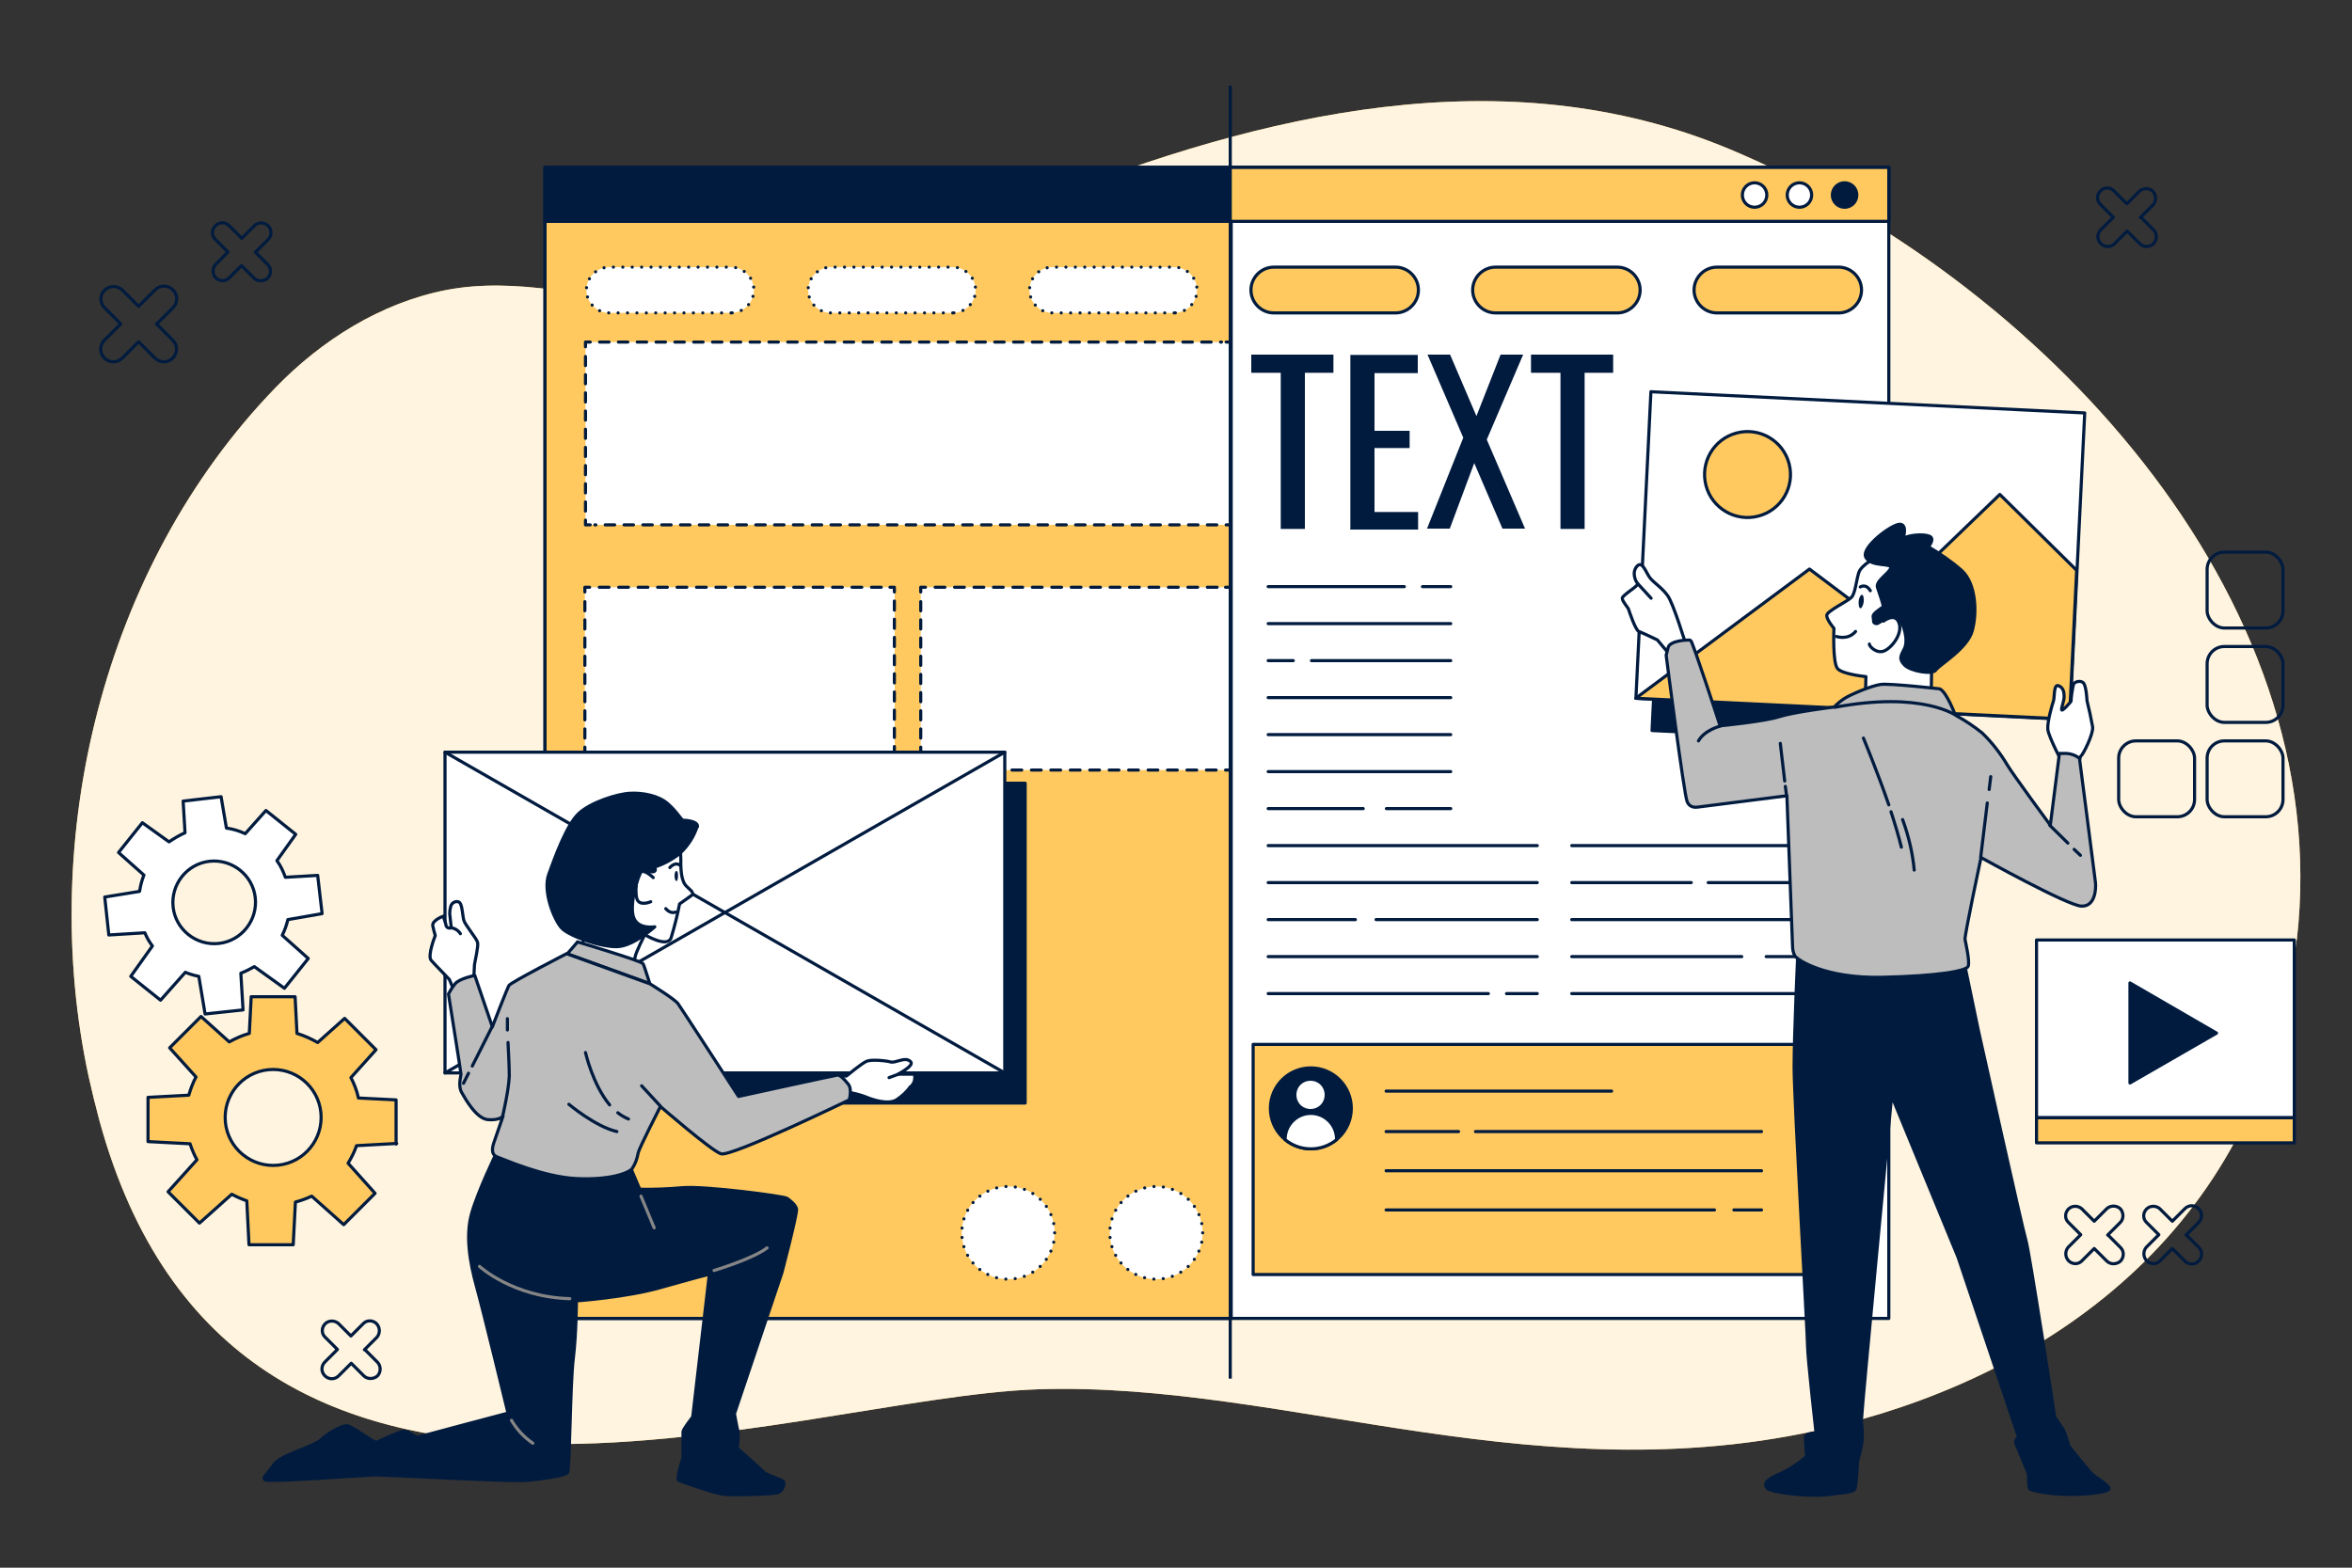<?xml version="1.0" encoding="UTF-8"?> <svg xmlns="http://www.w3.org/2000/svg" id="Calque_1" data-name="Calque 1" version="1.1" viewBox="0 0 750 500"><rect x="0" y="0" width="750" height="500" fill="#333333" stroke="none"/><defs><style> .cls-1, .cls-2, .cls-3 { stroke-dasharray: 0 3; } .cls-1, .cls-2, .cls-3, .cls-4, .cls-5, .cls-6, .cls-7, .cls-8, .cls-9, .cls-10, .cls-11, .cls-12, .cls-13, .cls-14, .cls-15 { stroke: #011b3f; } .cls-1, .cls-2, .cls-3, .cls-4, .cls-5, .cls-6, .cls-7, .cls-8, .cls-9, .cls-10, .cls-12, .cls-13, .cls-14, .cls-15, .cls-16 { stroke-linecap: round; stroke-linejoin: round; } .cls-1, .cls-2, .cls-3, .cls-17, .cls-8, .cls-18, .cls-15 { fill: #fff; } .cls-2 { stroke-width: 1px; } .cls-3 { stroke-width: 1px; } .cls-4, .cls-19, .cls-12 { fill: #011b3f; } .cls-5 { stroke-dasharray: 0 0 3 3; } .cls-5, .cls-6, .cls-7, .cls-10, .cls-11, .cls-16 { fill: none; } .cls-6 { stroke-dasharray: 0 0 3.1 3.1; } .cls-7 { stroke-dasharray: 0 0 2.9 2.9; } .cls-19, .cls-20, .cls-17, .cls-18 { stroke-width: 0px; } .cls-20, .cls-9, .cls-13 { fill: #ffc95f; } .cls-17 { isolation: isolate; opacity: .8; } .cls-8 { stroke-width: 1px; } .cls-11 { stroke-miterlimit: 10; } .cls-12 { stroke-width: 1px; } .cls-13 { stroke-width: 1px; } .cls-14 { fill: #bdbdbd; } .cls-16 { stroke: #858585; } </style></defs><g id="freepik--background-simple--inject-126"><path class="cls-20" d="M732.4,299.8c12.7-110.8-83-211.2-180.8-252.2-71.9-30.1-149.6-11.2-218.8,16.3-23,9.2-45.6,20.1-69.2,27.8-17.5,5.7-35.2,8.3-53.6,5.9-22.1-2.8-45.4-9.4-67.7-5.1-21,4.1-39.9,16.1-54.5,31.2-55.2,57-75.9,144.1-59.5,219.8,1,4.5,2.1,9,3.3,13.5,43,158.4,219.6,88.7,299.5,86.1,79.9-2.6,161.6,35.3,256.5,11.2,66.9-17,134.3-63.1,144.7-154.4Z"></path><path class="cls-17" d="M732.4,299.8c12.7-110.8-83-211.2-180.8-252.2-71.9-30.1-149.6-11.2-218.8,16.3-23,9.2-45.6,20.1-69.2,27.8-17.5,5.7-35.2,8.3-53.6,5.9-22.1-2.8-45.4-9.4-67.7-5.1-21,4.1-39.9,16.1-54.5,31.2-55.2,57-75.9,144.1-59.5,219.8,1,4.5,2.1,9,3.3,13.5,43,158.4,219.6,88.7,299.5,86.1,79.9-2.6,161.6,35.3,256.5,11.2,66.9-17,134.3-63.1,144.7-154.4Z"></path></g><g id="freepik--Gears--inject-126"><path class="cls-9" d="M126.3,364.9v-14.1l-12-.6c-.5-2.3-1.3-4.4-2.4-6.5l8-8.9-10-10-8.6,7.7c-2.1-1.2-4.3-2.2-6.6-2.9l-.6-11.7h-14l-.6,11.7c-2.2.6-4.4,1.6-6.4,2.7l-9-8.1-10,10,8.4,9.3c-1,1.8-1.7,3.8-2.3,5.8l-13,.7v14.1l13.4.7c.6,1.8,1.3,3.5,2.2,5.1l-9.2,10.2,10,10,10.3-9.2c1.5.8,3.1,1.5,4.8,2.1l.7,14h14.1l.7-13.6c1.8-.5,3.5-1.1,5.2-1.9l10.2,9.1,10-10-8.6-9.6c1.1-1.8,2-3.6,2.7-5.6l12.8-.7ZM87.1,371.7c-8.4,0-15.3-6.8-15.3-15.3,0-8.4,6.8-15.3,15.3-15.3,8.4,0,15.3,6.8,15.3,15.3,0,0,0,0,0,0,0,8.4-6.8,15.3-15.3,15.3h0Z"></path><path class="cls-15" d="M102.7,291.3l-1.4-12.1-10.3.6c-.7-1.9-1.5-3.7-2.7-5.3l6-8.4-9.5-7.6-6.6,7.4c-1.9-.9-3.9-1.5-6-1.8l-1.7-10-12.1,1.4.6,10.1c-1.8.8-3.5,1.8-5.1,2.9l-8.5-6.1-7.6,9.5,8.1,7.2c-.7,1.7-1.1,3.4-1.4,5.2l-11.1,1.8,1.3,12.1,11.5-.7c.6,1.5,1.4,2.9,2.4,4.2l-6.9,9.7,9.5,7.6,7.9-8.9c1.4.6,2.8,1,4.3,1.3l2,12,12.1-1.3-.7-11.7c1.5-.6,2.9-1.3,4.3-2.1l9.6,6.9,7.6-9.5-8.3-7.4c.8-1.6,1.4-3.3,1.8-5l10.9-1.9ZM69.8,300.9c-7.2.8-13.8-4.4-14.6-11.6s4.4-13.8,11.6-14.6c7.2-.8,13.8,4.4,14.6,11.6.8,7.2-4.4,13.8-11.6,14.6Z"></path></g><g id="freepik--Graphics--inject-126"><rect class="cls-10" x="703.8" y="236.3" width="24.2" height="24.2" rx="5.5" ry="5.5"></rect><rect class="cls-10" x="703.8" y="206.2" width="24.2" height="24.2" rx="5.5" ry="5.5"></rect><rect class="cls-10" x="703.8" y="176.1" width="24.2" height="24.2" rx="5.5" ry="5.5"></rect><rect class="cls-10" x="675.6" y="236.3" width="24.2" height="24.2" rx="5.5" ry="5.5"></rect><path class="cls-10" d="M49.9,103.4l5.2-5.2c1.6-1.5,1.7-4.1.1-5.7-1.5-1.6-4.1-1.7-5.7-.1,0,0,0,0-.1.1l-5.2,5.2-5.2-5.2c-1.6-1.5-4.1-1.5-5.7.1-1.5,1.5-1.5,4,0,5.5l5.2,5.2-5.2,5.2c-1.6,1.6-1.6,4.1,0,5.7,1.6,1.6,4.1,1.6,5.7,0h0l5.2-5.2,5.2,5.2c1.6,1.6,4.1,1.6,5.7,0,1.6-1.6,1.6-4.1,0-5.7h0l-5.2-5.2Z"></path><path class="cls-10" d="M81.5,80.4l4-4c1.2-1.2,1.2-3.2,0-4.4s-3.2-1.2-4.4,0l-4,4-4-4c-1.2-1.2-3.1-1.3-4.4,0s-1.3,3.1,0,4.4c0,0,0,0,0,0l4,4-4,4c-1.1,1.3-1,3.2.2,4.3,1.2,1.1,3,1.1,4.1,0l4-4,4,4c1.2,1.2,3.2,1.1,4.4,0,1.1-1.2,1.2-3.1,0-4.3l-4-4Z"></path><path class="cls-10" d="M116.2,430.5l4-4c1.1-1.3,1-3.2-.2-4.4-1.2-1.1-3-1.1-4.1,0l-4,4-4-4c-1.3-1.1-3.2-1-4.3.2-1.1,1.2-1.1,3,0,4.1l4,4-4,4c-1.2,1.2-1.3,3.1,0,4.4,1.2,1.2,3.1,1.3,4.4,0,0,0,0,0,0,0l4-4,4,4c1.2,1.2,3.2,1.1,4.4,0,1.1-1.2,1.1-3.1,0-4.3l-4-4Z"></path><path class="cls-10" d="M672.1,393.9l4-4c1.2-1.2,1.1-3.2,0-4.4-1.2-1.1-3.1-1.1-4.3,0l-4,4-4-4c-1.3-1.1-3.2-1-4.3.2-1.1,1.2-1.1,3,0,4.1l4,4-4,4c-1.1,1.3-1,3.2.2,4.4,1.2,1.1,3,1.1,4.1,0l4-4,4,4c1.2,1.2,3.2,1.1,4.4,0,1.1-1.2,1.2-3.1,0-4.3l-4-4Z"></path><path class="cls-10" d="M697.1,393.9l4-4c1.2-1.2,1.3-3.1,0-4.4-1.2-1.2-3.1-1.3-4.4,0,0,0,0,0,0,0l-4,4-4-4c-1.3-1.1-3.2-1-4.3.2-1.1,1.2-1.1,3,0,4.1l4,4-4,4c-1.1,1.3-1,3.2.2,4.4,1.2,1.1,3,1.1,4.1,0l4-4,4,4c1.2,1.2,3.1,1.3,4.4,0,1.2-1.2,1.3-3.1,0-4.4,0,0,0,0,0,0l-4-4Z"></path><path class="cls-10" d="M682.5,69.4l4-4c1.2-1.2,1.1-3.2,0-4.4-1.2-1.1-3.1-1.1-4.3,0l-4,4-4-4c-1.1-1.3-3.1-1.4-4.3-.2-1.3,1.1-1.4,3.1-.2,4.3,0,0,.1.2.2.2l4,4-4,4c-1.2,1.2-1.3,3.1,0,4.4,1.2,1.2,3.1,1.3,4.4,0,0,0,0,0,0,0l4-4,4,4c1.2,1.2,3.2,1.2,4.4,0s1.2-3.2,0-4.4l-4-4Z"></path></g><g id="freepik--Window--inject-126"><rect class="cls-15" x="173.8" y="53.4" width="428.5" height="367.1"></rect><rect class="cls-9" x="173.8" y="53.4" width="218.8" height="367.1"></rect><rect class="cls-9" x="399.6" y="333.1" width="184.2" height="73.4"></rect><circle class="cls-12" cx="418" cy="353.5" r="12.9"></circle><path class="cls-15" d="M422.9,349.2c0-2.8-2.2-5-5-5s-5,2.2-5,5,2.2,5,5,5,5-2.2,5-5Z"></path><path class="cls-15" d="M418,355.1c-4.5,0-8.2,3.7-8.2,8.2v.2c4.8,3.9,11.6,3.9,16.4,0v-.2c0-4.5-3.7-8.2-8.2-8.2Z"></path><line class="cls-10" x1="442" y1="348" x2="513.9" y2="348"></line><line class="cls-10" x1="470.5" y1="360.9" x2="561.7" y2="360.9"></line><line class="cls-10" x1="442" y1="360.9" x2="465.1" y2="360.9"></line><line class="cls-10" x1="442" y1="373.4" x2="561.7" y2="373.4"></line><line class="cls-10" x1="552.9" y1="385.9" x2="561.7" y2="385.9"></line><line class="cls-10" x1="442" y1="385.9" x2="546.7" y2="385.9"></line><rect class="cls-18" x="186.5" y="187.3" width="98.8" height="58.3"></rect><polyline class="cls-10" points="285.2 244.1 285.2 245.6 283.8 245.6"></polyline><line class="cls-6" x1="280.7" y1="245.6" x2="189.5" y2="245.6"></line><polyline class="cls-10" points="188 245.6 186.5 245.6 186.5 244.1"></polyline><line class="cls-7" x1="186.5" y1="241.2" x2="186.5" y2="190.3"></line><polyline class="cls-10" points="186.5 188.8 186.5 187.3 188 187.3"></polyline><line class="cls-6" x1="191.1" y1="187.3" x2="282.2" y2="187.3"></line><polyline class="cls-10" points="283.8 187.3 285.2 187.3 285.2 188.8"></polyline><line class="cls-7" x1="285.2" y1="191.7" x2="285.2" y2="242.6"></line><rect class="cls-18" x="293.6" y="187.3" width="98.8" height="58.3"></rect><polyline class="cls-10" points="392.3 244.1 392.3 245.6 390.8 245.6"></polyline><line class="cls-6" x1="387.8" y1="245.6" x2="296.6" y2="245.6"></line><polyline class="cls-10" points="295.1 245.6 293.6 245.6 293.6 244.1"></polyline><line class="cls-7" x1="293.6" y1="241.2" x2="293.6" y2="190.3"></line><polyline class="cls-10" points="293.6 188.8 293.6 187.3 295.1 187.3"></polyline><line class="cls-6" x1="298.2" y1="187.3" x2="389.3" y2="187.3"></line><polyline class="cls-10" points="390.8 187.3 392.3 187.3 392.3 188.8"></polyline><line class="cls-7" x1="392.3" y1="191.7" x2="392.3" y2="242.6"></line><rect class="cls-4" x="173.8" y="53.4" width="428.5" height="17.2"></rect><rect class="cls-9" x="392.1" y="53.4" width="210.2" height="17.2"></rect><circle class="cls-15" cx="559.5" cy="62.2" r="3.9"></circle><circle class="cls-15" cx="573.8" cy="62.2" r="3.9"></circle><circle class="cls-4" cx="588.2" cy="62.2" r="3.9"></circle><rect class="cls-18" x="186.7" y="109.1" width="205.9" height="58.3"></rect><polyline class="cls-10" points="392.5 165.9 392.5 167.4 391 167.4"></polyline><line class="cls-5" x1="388" y1="167.4" x2="189.7" y2="167.4"></line><polyline class="cls-10" points="188.2 167.4 186.7 167.4 186.7 165.9"></polyline><line class="cls-7" x1="186.7" y1="163" x2="186.7" y2="112.1"></line><polyline class="cls-10" points="186.7 110.6 186.7 109.1 188.2 109.1"></polyline><line class="cls-5" x1="191.2" y1="109.1" x2="389.5" y2="109.1"></line><polyline class="cls-10" points="391 109.1 392.5 109.1 392.5 110.6"></polyline><line class="cls-7" x1="392.5" y1="113.5" x2="392.5" y2="164.4"></line><circle class="cls-2" cx="368.7" cy="393.2" r="14.8"></circle><circle class="cls-3" cx="321.5" cy="393.2" r="14.8"></circle><path class="cls-1" d="M233.1,99.8h-38.8c-4,0-7.3-3.3-7.3-7.3h0c0-4,3.3-7.3,7.3-7.3h38.8c4,0,7.3,3.3,7.3,7.3h0c0,4-3.3,7.3-7.3,7.3,0,0,0,0,0,0Z"></path><path class="cls-1" d="M303.8,99.8h-38.8c-4,0-7.3-3.3-7.3-7.3h0c0-4,3.3-7.3,7.3-7.3h38.8c4,0,7.3,3.3,7.3,7.3h0c0,4-3.3,7.3-7.3,7.3Z"></path><path class="cls-1" d="M374.4,99.8h-38.8c-4,0-7.3-3.3-7.3-7.3h0c0-4,3.3-7.3,7.3-7.3h38.8c4,0,7.3,3.3,7.3,7.3h0c0,4-3.3,7.3-7.3,7.3,0,0,0,0,0,0Z"></path><path class="cls-9" d="M445,99.8h-38.8c-4,0-7.3-3.3-7.3-7.3h0c0-4,3.3-7.3,7.3-7.3h38.8c4,0,7.3,3.3,7.3,7.3h0c0,4-3.3,7.3-7.3,7.3Z"></path><path class="cls-9" d="M515.7,99.8h-38.8c-4,0-7.3-3.3-7.3-7.3h0c0-4,3.3-7.3,7.3-7.3,0,0,0,0,0,0h38.8c4,0,7.3,3.3,7.3,7.3h0c0,4-3.3,7.3-7.3,7.3,0,0,0,0,0,0Z"></path><path class="cls-9" d="M586.3,99.8h-38.8c-4,0-7.3-3.3-7.3-7.3h0c0-4,3.3-7.3,7.3-7.3h38.8c4,0,7.3,3.3,7.3,7.3h0c0,4-3.3,7.3-7.3,7.3Z"></path><line class="cls-11" x1="392.3" y1="27.3" x2="392.3" y2="439.7"></line><line class="cls-10" x1="453.6" y1="187.1" x2="462.6" y2="187.1"></line><line class="cls-10" x1="404.4" y1="187.1" x2="447.8" y2="187.1"></line><line class="cls-10" x1="404.4" y1="198.9" x2="462.6" y2="198.9"></line><line class="cls-10" x1="418.2" y1="210.7" x2="462.6" y2="210.7"></line><line class="cls-10" x1="404.4" y1="210.7" x2="412.4" y2="210.7"></line><line class="cls-10" x1="404.4" y1="222.5" x2="462.6" y2="222.5"></line><line class="cls-10" x1="404.4" y1="234.3" x2="462.6" y2="234.3"></line><line class="cls-10" x1="404.4" y1="246.1" x2="462.6" y2="246.1"></line><line class="cls-10" x1="442.1" y1="257.9" x2="462.6" y2="257.9"></line><line class="cls-10" x1="404.4" y1="257.9" x2="434.7" y2="257.9"></line><line class="cls-10" x1="404.4" y1="269.7" x2="490.2" y2="269.7"></line><line class="cls-10" x1="404.4" y1="281.5" x2="490.2" y2="281.5"></line><line class="cls-10" x1="438.8" y1="293.3" x2="490.2" y2="293.3"></line><line class="cls-10" x1="404.4" y1="293.3" x2="432.2" y2="293.3"></line><line class="cls-10" x1="404.4" y1="305.1" x2="490.2" y2="305.1"></line><line class="cls-10" x1="480.4" y1="316.9" x2="490.2" y2="316.9"></line><line class="cls-10" x1="404.4" y1="316.9" x2="474.6" y2="316.9"></line><line class="cls-10" x1="501.2" y1="269.7" x2="587" y2="269.7"></line><line class="cls-10" x1="544.7" y1="281.5" x2="587" y2="281.5"></line><line class="cls-10" x1="501.2" y1="281.5" x2="539.3" y2="281.5"></line><line class="cls-10" x1="501.2" y1="293.3" x2="587" y2="293.3"></line><line class="cls-10" x1="563.2" y1="305.1" x2="587" y2="305.1"></line><line class="cls-10" x1="501.2" y1="305.1" x2="555.4" y2="305.1"></line><line class="cls-10" x1="501.2" y1="316.9" x2="587" y2="316.9"></line><path class="cls-19" d="M408.4,168.7v-49.8h-9.4v-5.8h26.2v5.8h-9.1v49.8h-7.7Z"></path><path class="cls-19" d="M430.6,168.7v-55.5h21.5v5.8h-13.8v18.4h11.2v5.5h-11.2v20.4h13.9v5.6h-21.7Z"></path><path class="cls-19" d="M455,168.7l11.6-29.1-11.4-26.5h7.2l8.4,19.6,7.7-19.6h7.2l-11.6,27.1,12.2,28.4h-7.2l-9-20.9-7.8,20.9h-7.2Z"></path><path class="cls-19" d="M497.6,168.7v-49.8h-9.4v-5.8h26.2v5.8h-9.1v49.8h-7.7Z"></path></g><g id="freepik--Video--inject-126"><rect class="cls-15" x="649.4" y="299.8" width="82.2" height="56.7"></rect><rect class="cls-9" x="649.4" y="356.5" width="82.2" height="8"></rect><polygon class="cls-4" points="706.8 329.5 679.2 313.5 679.2 345.4 706.8 329.5"></polygon></g><g id="freepik--character-2--inject-126"><polygon class="cls-4" points="602.3 138.6 531.6 135.2 526.8 233 602.3 236.7 602.3 138.6"></polygon><rect class="cls-8" x="544.2" y="107.9" width="97.9" height="138.5" transform="translate(387.3 761) rotate(-87.2)"></rect><polygon class="cls-9" points="662.2 181.9 637.7 157.7 597.2 196.7 577 181.5 521.6 222.7 659.9 229.4 662.2 181.9"></polygon><circle class="cls-13" cx="557.2" cy="151.7" r="13.7" transform="translate(-20.2 145) rotate(-14.6)"></circle><path class="cls-15" d="M598.3,177.8s-4.8,2.3-5.6,4.9-1.1,6.5-2.3,7.8-7.9,4.4-7.9,5.8,2.3,4.1,2.3,4.1c0,0-.5,11.1,1.2,12.9s9,2.5,9,2.5l-.2,7.8s4.2-.2,11.3,0,9.7.5,9.7.5l.2-14.8s8.6-5.1,9-13.2-6-15.5-12.9-18.3-13.8.2-13.8.2Z"></path><path class="cls-4" d="M606.9,171.6s1.4-4.2-1-4.4-12.7,7.4-10.9,10.6,8.5,1.6,7.9,3.4-4.9,4.1-4.2,6.2,1.9,5.5,1.8,6-3.5,2.1-3.2,3.4-.2,1.9,1,2.1,4.4-4.1,6.7-2.1,3.5,7.6,2.3,10-1.9,3.3,0,5.3,9,3.2,10,1.6,10-6.7,11.6-12.5,1.2-15-3.3-19.2c-3.3-2.9-6.9-5.4-10.7-7.6,0,0,2.3-2.6.3-3.4s-6.8-.3-8.2.7Z"></path><path class="cls-10" d="M600.6,198.1s3.8-3,5,.7-3,8.6-5.4,9-4.3-2-4.1-2.4"></path><path class="cls-10" d="M593.2,187.2s1.8-1.2,3.2,1.2"></path><path class="cls-19" d="M594.3,192c-.2,1.2-.7,2.1-1.1,2s-.6-1.1-.5-2.3.7-2.1,1.1-2,.6,1.1.5,2.3Z"></path><path class="cls-10" d="M585.6,203s3.7,1.3,6.1-1.6"></path><path class="cls-14" d="M618.5,219.7s-15.9-1.8-18.8-1.4-9.4,3.1-11.6,4.5c-1.2.8-2.3,1.7-3.3,2.8,0,0,17.1-1.4,23.1-.6,5.3.8,10.5,2,15.7,3.3,0,0-2.9-7.8-5.1-8.6Z"></path><path class="cls-15" d="M658.1,244.2s-4.9-9.2-5.1-11.6,1.4-7.9,1.8-9,0-5.5,1.6-4.9,1.8,2.1,1.8,3.5-.8,3.1-.8,4.1,3-2.6,3-2.6c.1-1.8.4-3.7.8-5.5.4-.8,2.5-1.4,3.3-.2s1,5.5,1,5.5c.7,2.8,1.3,5.6,1.8,8.4.2,2.4-3.1,8.8-3.7,9.2s-.8,4.5-.8,4.5l-4.6-1.6Z"></path><path class="cls-15" d="M537.5,205.3s-3.9-12.8-5.7-15.3-4.1-3.9-5.5-5.5-2.5-5.9-4.3-3.9-.4,4.9.2,5.5-4.9,3.7-4.9,4.7,1.8,2.9,2,3.5,2.2,6.7,3.3,7.1,5.9,2.7,5.9,2.7l4.1,4.9,4.9-3.7Z"></path><line class="cls-10" x1="522.2" y1="186.1" x2="526.5" y2="190.8"></line><path class="cls-4" d="M573.3,303.4s-1.2,26.2-1.2,36.9,4.3,85.5,4.3,89.1,2.7,27.6,2.7,27.6c0,0-3.4.2-3.4,1.3s.4,6.2.4,6.2c-2.4,2.2-5.2,4-8.1,5.4-4.5,1.9-5.8,3.2-4.5,4.7s13.9,2.8,19.1,2.1,8.6-.6,9-2.1c.4-2.7.6-5.4.7-8.1,0-.9,1.3-4.3,1.5-7.3s-.2-3.9-.2-6.6,9.6-103.1,9.6-103.1l21.2,51.5,19.3,57.4s-1.3.9-.9,1.9,4.1,9.9,4.1,9.9c0,0-.2,4.3.4,4.7s4.7,1.5,10.9,1.7,14.6-.6,14.3-1.9-3.6-3-5.1-4.3-7.7-9.2-7.7-9.2c-.5-1.7-1-3.5-1.7-5.1-.4-.6-2.8-4.1-2.8-4.1,0,0-8.1-53-9.2-56.5s-15.2-67.1-15.2-67.1l-4.6-22.1-52.9-2.8Z"></path><path class="cls-14" d="M584.8,225.5s-12.9,1.6-17.5,3.1-18.8,2.9-18.8,2.9c0,0-8.8-27.1-9.4-27.3s-6.7,0-7.2,2.4l-.6,2.4s5.7,44.5,6.7,46.7c1,2.2,2.9,1.8,4.3,1.6s27.5-3.5,27.5-3.5l1.8,47.9c0,1.1.2,2.1.7,3.1.8,1.4,9.8,7.3,27.8,6.9s26.9-2,27.5-3.5-.8-7.5-1-8.6,5.1-26.1,5.1-26.1c0,0,27.5,15.3,32,15.5s4.7-5.7,4.5-7.5-5.1-39.6-5.1-39.6c-1.2-1-2.6-1.5-4.1-1.6h-2.3l-2.9,22.9s-12-16.3-13.7-19.2c-2.2-3.7-4.9-7.2-8-10.2-2.6-2.1-5.3-3.9-8.2-5.5,0,0-10.8-8-38.9-2.7Z"></path><line class="cls-10" x1="634.3" y1="251.8" x2="634.8" y2="247.7"></line><line class="cls-10" x1="631.6" y1="273.4" x2="633.7" y2="256.1"></line><path class="cls-10" d="M603,258.9c1.3,4,2.5,8,3.3,11.3"></path><path class="cls-10" d="M594.2,235.4s4.4,10.6,8.1,21.3"></path><path class="cls-10" d="M606.7,261.4c1.9,5.2,3.2,10.6,3.7,16.1"></path><line class="cls-10" x1="569.1" y1="249.1" x2="567.7" y2="237.1"></line><line class="cls-10" x1="569.7" y1="253.8" x2="569.3" y2="250.8"></line><path class="cls-10" d="M548.5,231.6s-4.9,1.2-6.9,4.7"></path><line class="cls-10" x1="661.4" y1="270.9" x2="663.4" y2="272.8"></line><line class="cls-10" x1="653.6" y1="263.2" x2="659.4" y2="268.9"></line></g><g id="freepik--character-1--inject-126"><rect class="cls-4" x="173.9" y="249.8" width="153" height="102"></rect><rect class="cls-15" x="141.9" y="239.9" width="178.5" height="102.3"></rect><line class="cls-10" x1="141.9" y1="342.2" x2="320.4" y2="239.9"></line><line class="cls-10" x1="141.9" y1="239.9" x2="320.4" y2="342.2"></line><path class="cls-15" d="M215.9,265.5c.8,2.8,1.2,5.8,1.2,8.7-.1,4.4.5,6.8,1.4,8s3.3,2.5,2,3.4-3.8,2.7-3.8,2.7c-.7,3.6-1.6,7.2-2.7,10.8-1.2,3.4-8.4-1-8.4-1,0,0-2.9,5.7-3.1,7.2s-.8,1.6-.8,1.6l-16.2-5,2-7.1s-3.7-12.3-3.3-21.4,13.2-14.9,19.9-14.6,11.9,6.5,11.9,6.5Z"></path><path class="cls-19" d="M216.2,279.4c0,.9-.2,1.6-.5,1.6s-.6-.7-.6-1.6.2-1.6.6-1.6.5.7.5,1.6Z"></path><path class="cls-10" d="M213.6,276.7s1.6-1.9,3.1-.8"></path><path class="cls-10" d="M212.3,289.8s1.4,1.8,3.1,1.1"></path><path class="cls-4" d="M222.3,263.6c-1,3.2-2.9,6.1-5.3,8.4-2.5,2.1-5.4,3.6-8.4,4.6,0,0,.9,1-.1,1.4s-2.9-1-3.9-.1-3.8,9.7-2.7,14.2,6.9,3.5,6.9,3.5c0,0-6.5,5.9-11.6,6.3s-15.7-3.3-18.1-5.9-6.1-11.7-4.1-17.2,5.7-15.7,9.5-19.3,12.3-6.3,16.4-6.5,9,.7,12,3.3c3,2.6,4.4,5.3,4.9,5.3s4.9.2,4.6,2.1Z"></path><path class="cls-10" d="M208.3,279.9s-2.2-2.2-3.8-2-2.3,7.8-1.1,9.4,4.1.3,4.1.3"></path><path class="cls-14" d="M184.1,300.4s20.6,6.1,21,7,2.1,6.3,2.1,6.3l-26.3-9.5,3.2-3.7Z"></path><path class="cls-15" d="M269.9,343.2s4.8-4,6.4-4.7,6.3-.2,7.7.2,4-1.3,5.6-.6,1,1.5,0,2.4c-1,.8-2.1,1.5-3.2,2.1h5.3v1.5c-.1,1-.6,2-1.5,2.6-1.1,1.6-2.6,2.9-4.2,4-2.7,1.8-7.9,0-9.8-.8-1.5-.6-3-1-4.5-1.3l-1.9.6-2.1-6h2.1Z"></path><line class="cls-10" x1="286.5" y1="342.6" x2="283.5" y2="343.7"></line><path class="cls-15" d="M151,314.3s.2-5.6.3-6.6,1.3-5.8,1-7.1-4-5.6-4.4-7.1-.5-4.8-1.3-5.6-2.6-.2-2.9,1.3c-.2.7-.3,1.5-.3,2.2l.5,4.5c-.7.3-1.5,0-1.7-.8,0,0,0-.1,0-.2-.5-1.5-.8-2.7-.8-2.7,0,0-3.7,1.3-3.4,3.1.2,1,.5,2.1.8,3.1,0,0-2.6,6.4-1.3,7.9s5.3,5.5,5.8,6.1c.8,1.8,1.5,3.6,2.1,5.5l5.6-3.5Z"></path><path class="cls-10" d="M143.9,295.9c1.2.2,2.3.9,2.9,1.9"></path><path class="cls-4" d="M158.4,367.5s-6,12.4-8,19.5-.6,15.6,1.6,23.5,10,40.2,10,40.2c0,0-27.2,7.2-28.5,7.6s-3.2-2.2-5.1-1.8c-2.8,1-5.6,2.2-8.2,3.5-.8.5-8.2-5.5-9.8-5.3s-5.6,2.2-8,4.5-13,4.8-15.1,8-3.9,4-2.7,4.8,32.7-1.6,35.4-1.6,41.5,2.1,46.8,1.8,13.5-1.5,14.2-2.6.8-28,1.8-36.2,1-18.5,1-18.5c0,0,15.8-1.1,26.7-4.2s15.7-4.3,15.7-4.3l-5.3,45.5s-3.1,4-3.1,4.7v8.3s-2.2,6.8-1.4,7.2,11.4,4.2,14.6,4.5,15.8,0,17.2-.6,2.1-2.6,1.6-3.4-5.1-1.9-6.3-3.1-8.4-7.6-8.4-7.6c0,0,.5-4.5.2-5.5s-1.1-5.5-1.1-5.5l15.1-44.9s5-19,4.7-20.4-2.1-2.7-3-3.4-26.2-4-33.3-3.4c-4.5.4-9.1.6-13.7.5l-3.7-8.7s-12.5,2.2-23.5.2-17.2-6.3-17.2-6.3l-1,2.7Z"></path><line class="cls-16" x1="204.4" y1="381.5" x2="208.6" y2="391.6"></line><path class="cls-16" d="M227.7,405.2s12.4-3.7,16.9-7.2"></path><path class="cls-16" d="M152.9,403.9s10.6,9.8,28.8,10.3"></path><path class="cls-16" d="M163.1,453c1.7,2.9,4,5.4,6.8,7.3"></path><path class="cls-14" d="M180.8,304.1s-17.9,9.2-18.5,10.2-5.3,13.2-5.3,13.2l-5.6-16.4s-5,1-6.3,2.7c-.8,1-1.5,2.1-2.1,3.2,0,0,4,25.1,4,25.6s-1,3.7.2,5.8,4.7,8.4,8.4,8.7,4.8-1.1,4.8-1.1c0,0-1.9,5.5-2.9,8.4s-.3,4.2,1.3,4.7,14.3,6.3,25.1,6.8,16.6-1.8,17.7-3.2c1-1.5,1.6-3.2,1.9-5,.3-1.5,7.1-14.8,7.1-14.8,0,0,16.1,14,19.3,15.1s40.9-17.2,40.9-17.2c0,0,1-3.4-.3-5s-2.6-3-3.5-2.9-31.5,6.8-31.5,6.8c0,0-18.2-28.1-19.3-29.6s-8.9-6.3-8.9-6.3l-26.3-9.5Z"></path><line class="cls-10" x1="210.5" y1="352.7" x2="204.6" y2="346.3"></line><path class="cls-10" d="M197,354.9c1,.8,2.2,1.5,3.4,2"></path><path class="cls-10" d="M186.7,335.7s2.3,10.2,7.7,16.7"></path><path class="cls-10" d="M181.4,352.2s8.4,7.1,15.3,8.7"></path><path class="cls-10" d="M161.8,328.5c0-1.2,0-2.4,0-3.6"></path><path class="cls-10" d="M160.3,355.9s1.9-8,2.1-12.7c0-2.5-.2-6.8-.4-10.7"></path><line class="cls-10" x1="149.4" y1="342.3" x2="147.8" y2="345.5"></line><line class="cls-10" x1="156.9" y1="327.5" x2="150.6" y2="340"></line></g></svg> 